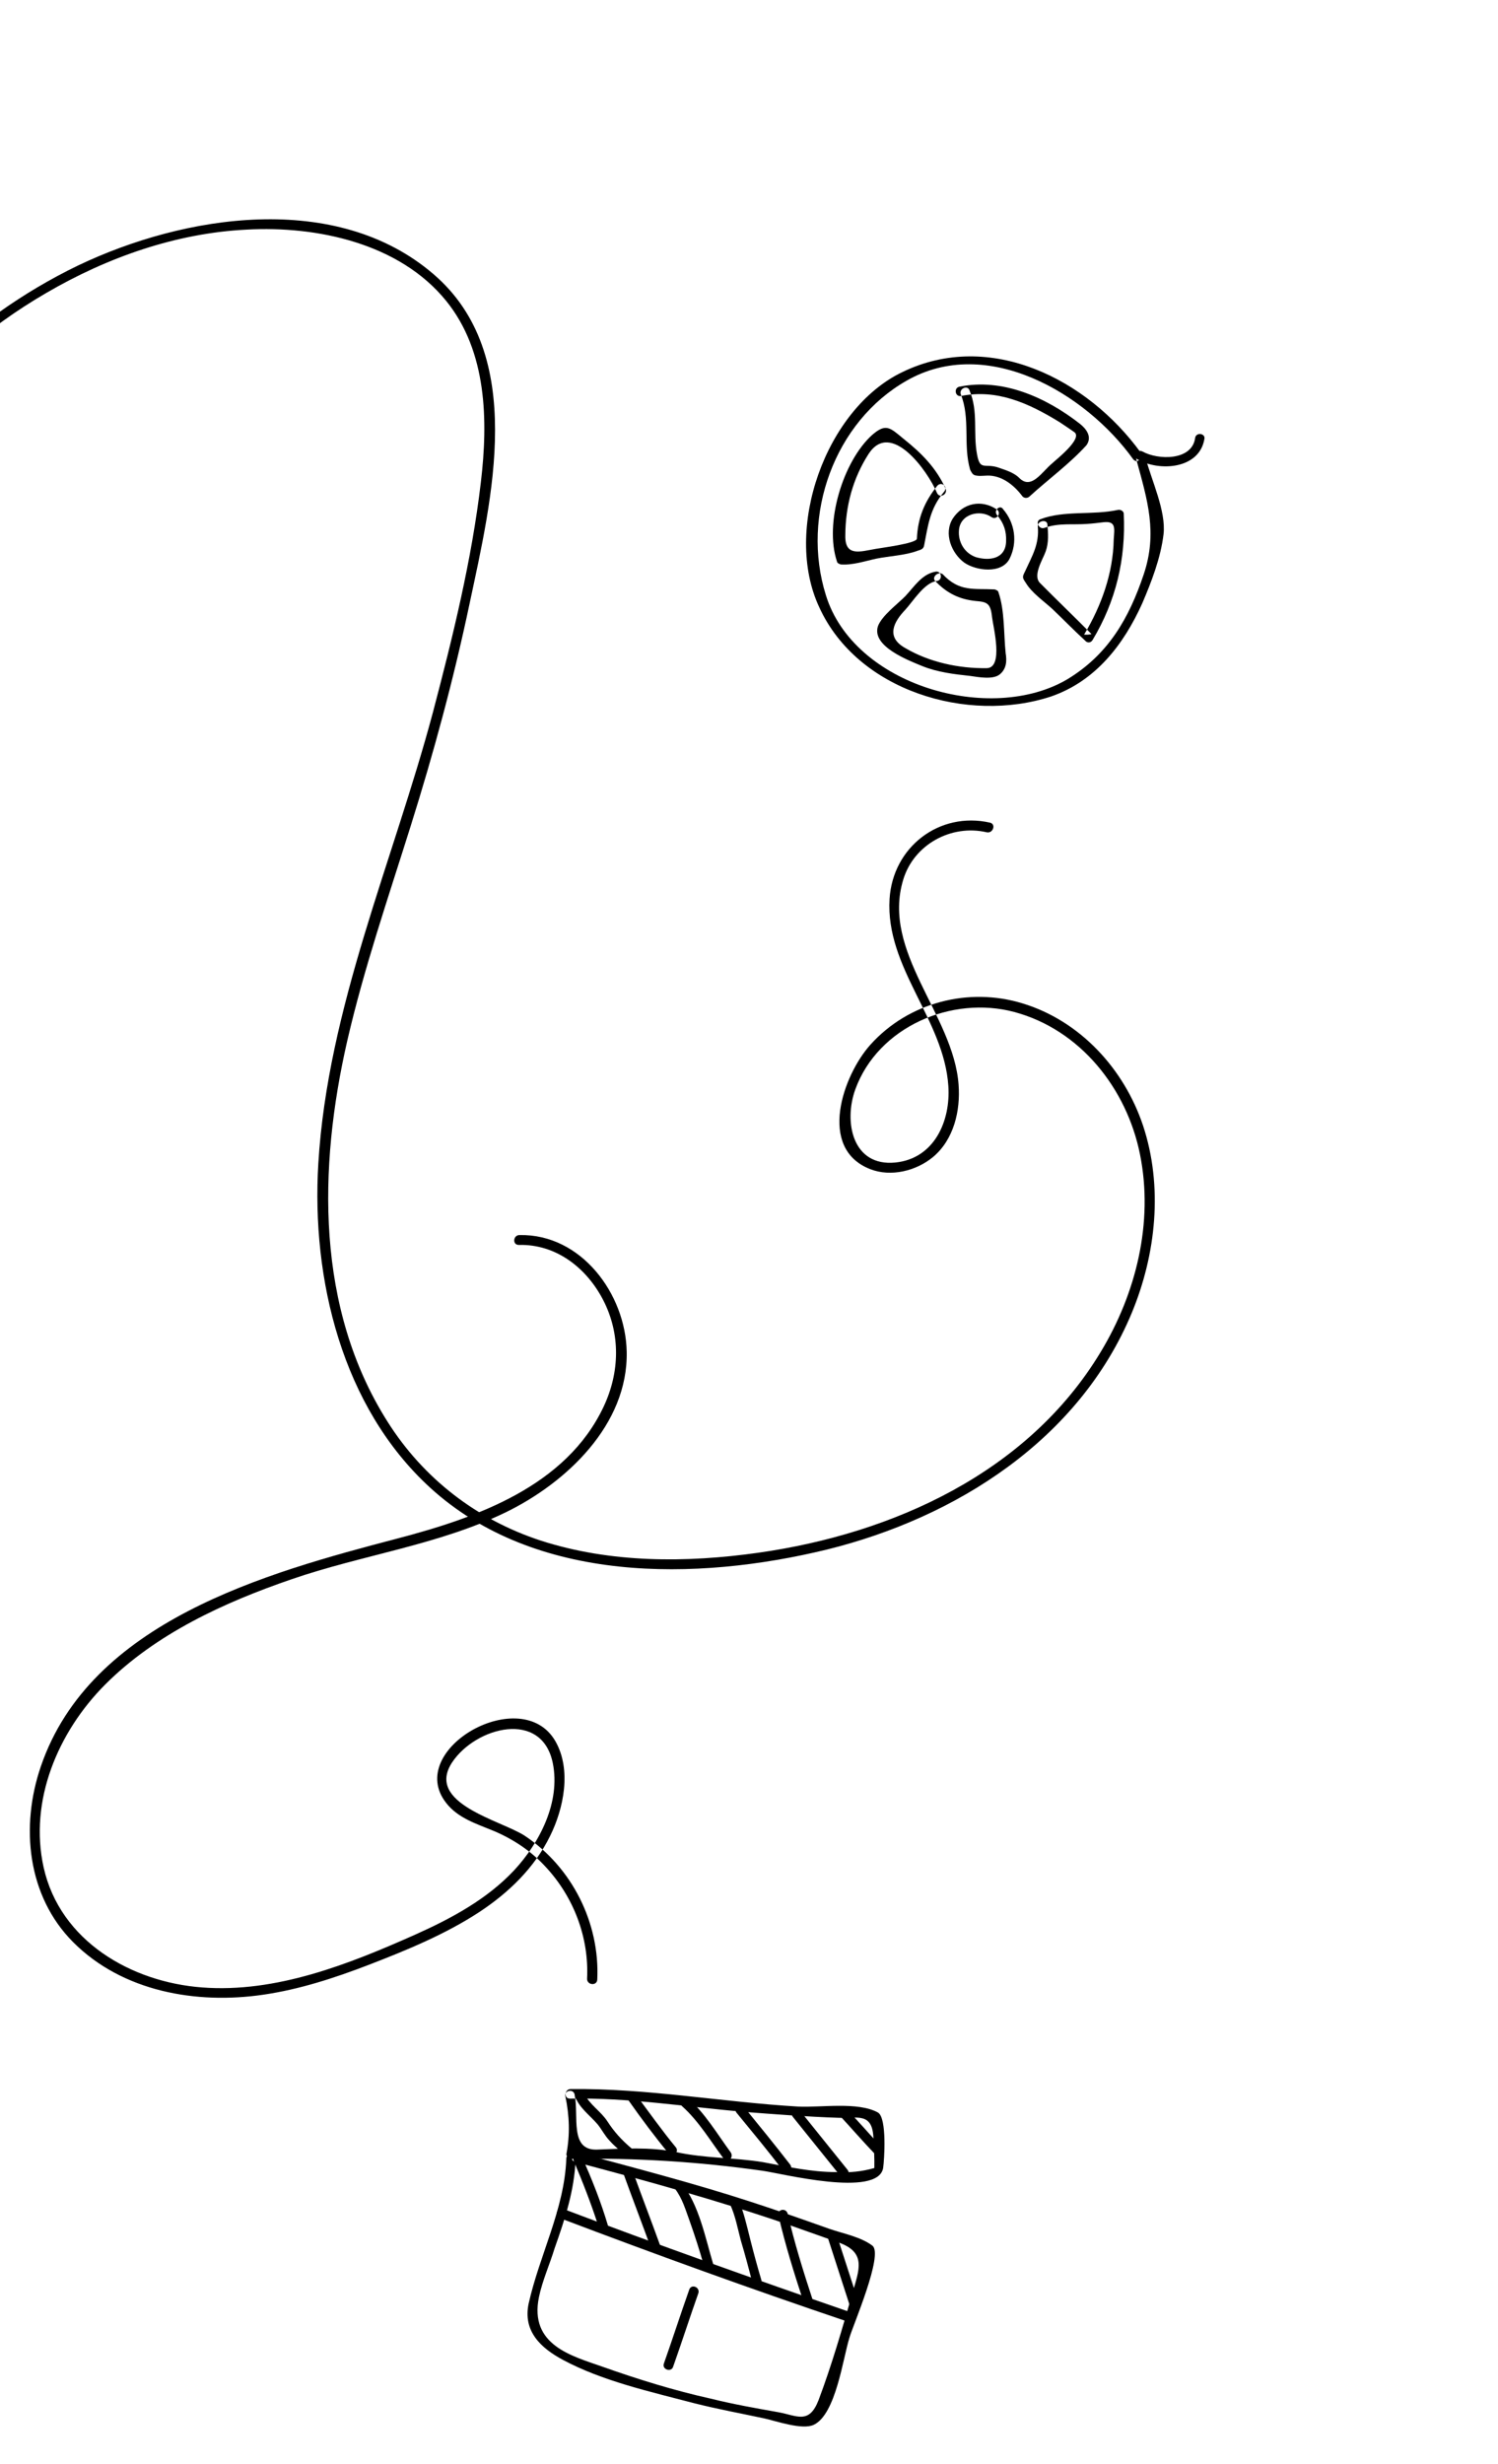 <svg width="177" height="291" viewBox="0 0 177 291" fill="none" xmlns="http://www.w3.org/2000/svg">
<g clip-path="url(#clip0_1327_21218)">
<path fill-rule="evenodd" clip-rule="evenodd" d="M-24.172 72.191C-19.422 56.489 -8.707 42.814 5.485 34.587C12.671 30.399 20.797 27.524 29.155 27.117C37.489 26.659 47.222 28.742 52.729 35.548C57.554 41.517 57.679 49.7 56.819 56.937C55.746 66.1 53.506 75.192 51.155 84.117C46.444 101.751 38.72 118.999 37.613 137.396C36.785 151.036 40.409 166.166 50.827 175.692C63.241 187.032 82.284 186.744 97.698 182.998C112.948 179.236 127.487 170.025 133.722 155.061C136.606 148.114 137.442 140.102 135.052 132.907C132.817 126.236 127.632 120.566 120.83 118.499C114.458 116.541 107.342 118.368 102.843 123.379C99.616 126.966 96.546 135.636 102.833 138.075C105.265 139.021 108.249 138.288 110.234 136.647C112.71 134.584 113.497 131.156 113.263 128.091C112.657 119.823 104.115 112.453 106.726 103.876C107.984 99.72 112.408 97.324 116.578 98.289C117.324 98.468 117.726 97.332 116.98 97.153C110.99 95.799 105.491 100.03 105.109 106.158C104.614 114.292 111.531 120.362 112.055 128.259C112.332 132.405 110.383 136.828 105.792 137.29C100.719 137.795 99.664 132.479 101.069 128.631C103.772 121.237 112.484 117.547 119.834 119.509C127.65 121.595 133.142 128.567 134.697 136.318C136.322 144.349 134.234 152.771 130.043 159.681C121.475 173.903 105.513 181.12 89.607 183.371C81.094 184.575 72.146 184.603 63.895 181.938C56.34 179.475 50.023 174.597 45.795 167.903C37.303 154.501 37.603 137.905 41.019 122.965C42.996 114.377 45.869 106.021 48.502 97.622C51.229 88.958 53.602 80.211 55.483 71.291C58.101 58.967 62.319 41.883 51.215 32.371C39.725 22.508 21.776 25.357 9.226 31.353C-3.863 37.669 -14.664 48.459 -21.178 61.449C-22.878 64.81 -24.238 68.291 -25.309 71.917C-25.524 72.522 -24.389 72.924 -24.172 72.191Z" fill="black"/>
<path fill-rule="evenodd" clip-rule="evenodd" d="M61.316 147.023C65.696 146.912 69.3 149.721 71.271 153.53C73.34 157.543 73.23 162.063 71.325 166.118C66.884 175.539 56.293 179.246 46.957 181.692C31.384 185.765 10.679 191.473 4.822 208.616C2.405 215.684 3.202 223.891 8.633 229.351C14.475 235.211 23.216 236.729 31.119 235.565C35.383 234.943 39.52 233.596 43.559 232.044C48.047 230.31 52.626 228.437 56.673 225.779C60.117 223.505 63.155 220.575 64.99 216.836C66.612 213.575 67.548 209.007 65.632 205.645C61.663 198.7 47.757 206.602 52.715 212.916C54.114 214.732 56.349 215.396 58.389 216.246C60.68 217.228 62.748 218.599 64.439 220.434C67.773 224 69.612 228.784 69.368 233.682C69.354 234.444 70.544 234.567 70.572 233.768C70.888 227.105 67.598 220.528 62.02 216.807C59.224 214.966 50.175 212.997 53.44 208.103C56.234 203.937 64.028 201.881 65.317 208.217C66.246 212.807 63.782 217.602 60.75 220.874C57.539 224.296 53.334 226.557 49.084 228.461C41.252 231.951 32.633 235.377 23.889 234.709C15.511 234.087 7.099 229.234 5.156 220.536C3.402 212.629 6.867 204.524 12.416 198.948C18.418 192.934 26.496 189.233 34.441 186.507C42.783 183.623 51.79 182.465 59.758 178.597C66.905 175.119 74.23 168.255 74.05 159.626C73.911 152.803 68.676 145.709 61.389 145.856C60.628 145.842 60.504 147.034 61.316 147.023Z" fill="black"/>
<path fill-rule="evenodd" clip-rule="evenodd" d="M134.768 53.429C128.491 44.787 116.987 38.92 106.629 43.938C97.548 48.276 92.499 62.538 96.798 71.708C101.307 81.612 114.367 85.481 124.186 82.254C129.451 80.436 132.766 76.133 134.967 71.248C136.056 68.707 137.149 65.884 137.483 63.075C137.788 60.351 136.056 56.717 135.374 54.115C135.163 53.38 134.117 53.67 134.274 54.292C135.59 59.101 136.783 62.922 135.144 67.818C133.387 73.049 130.945 77.282 126.137 80.206C117.065 85.586 100.869 80.985 97.584 70.287C94.612 60.832 98.616 49.788 107.116 44.961C116.582 39.532 128.292 46.415 133.909 54.257C134.377 54.801 135.207 54.056 134.768 53.429Z" fill="black"/>
<path fill-rule="evenodd" clip-rule="evenodd" d="M134.388 54.237C136.975 55.72 141.705 55.412 142.307 51.849C142.461 51.148 141.282 51.014 141.212 51.744C140.824 54.439 136.804 54.338 134.996 53.32C134.355 52.999 133.747 53.916 134.388 54.237Z" fill="black"/>
<path fill-rule="evenodd" clip-rule="evenodd" d="M117.812 60.831C118.61 61.775 118.929 62.737 118.878 63.947C118.812 66 116.922 66.275 115.3 65.795C113.959 65.321 113.196 64.012 113.307 62.635C113.428 60.695 115.801 60.119 117.161 61.073C117.772 61.478 118.38 60.56 117.769 60.155C115.935 58.94 113.789 59.407 112.574 61.242C111.472 63.024 112.44 65.349 113.938 66.446C115.298 67.4 118.355 67.821 119.29 65.981C120.254 64.056 119.932 61.77 118.528 60.141C118.174 59.543 117.344 60.288 117.812 60.831Z" fill="black"/>
<path fill-rule="evenodd" clip-rule="evenodd" d="M113.525 46.569C114.68 49.433 113.779 52.512 114.623 55.455C114.731 55.682 114.894 56.022 115.145 56.111C115.564 56.26 116.156 56.186 116.634 56.167C118.351 56.113 119.819 57.294 120.779 58.578C120.971 58.835 121.336 58.87 121.593 58.677C123.825 56.635 126.362 54.796 128.372 52.581C129.123 51.525 128.242 50.552 127.577 50.033C123.586 46.921 118.455 44.632 113.373 45.666C112.668 45.793 112.844 46.894 113.549 46.766C117.812 45.915 121.548 47.615 125.19 49.849C125.801 50.254 126.412 50.659 126.939 51.035C127.994 51.786 124.74 54.316 124.311 54.73C123.111 55.722 121.89 57.838 120.481 56.49C119.791 55.774 118.756 55.502 117.834 55.175C116.296 54.725 115.802 55.589 115.444 53.668C114.959 51.042 115.623 48.633 114.546 46.081C114.306 45.429 113.284 45.917 113.525 46.569Z" fill="black"/>
<path fill-rule="evenodd" clip-rule="evenodd" d="M110.734 57.381C109.207 59.296 108.441 61.196 108.339 63.614C108.328 64.177 103.987 64.717 103.479 64.82C101.674 65.125 99.833 65.795 99.881 63.263C99.89 59.773 100.767 56.496 102.65 53.575C105.284 49.599 109.587 55.559 110.718 58.225C111.043 58.907 111.98 58.389 111.74 57.737C110.633 55.269 108.894 53.52 106.761 51.821C105.155 50.497 104.687 49.954 103.058 51.359C99.596 54.477 97.377 61.81 98.895 66.313C98.92 66.51 99.171 66.6 99.339 66.659C100.715 66.768 102.215 66.261 103.542 65.975C105.066 65.665 106.98 65.588 108.396 65.051C108.82 64.918 109.131 64.839 109.196 64.39C109.663 62.006 109.867 60.096 111.507 58.127C112.11 57.491 111.223 56.799 110.734 57.381Z" fill="black"/>
<path fill-rule="evenodd" clip-rule="evenodd" d="M110.522 68.636C111.901 70.069 113.351 70.77 115.259 70.974C116.635 71.083 117.054 71.232 117.219 72.895C117.366 74.08 118.598 78.859 116.6 78.907C113.281 78.959 109.78 78.192 106.971 76.537C104.605 75.227 105.624 73.416 106.972 72.005C107.89 71.009 109.255 68.754 110.72 68.612C111.425 68.484 111.249 67.383 110.544 67.511C108.935 67.791 108.036 69.266 106.974 70.401C106.085 71.314 104.174 72.714 103.729 73.973C102.981 76.351 107.393 78.008 108.956 78.655C110.77 79.392 112.762 79.625 114.67 79.829C115.568 79.958 117.333 80.299 118.133 79.639C118.933 78.978 118.978 78.05 118.827 77.146C118.588 74.89 118.725 72.106 117.978 69.954C117.953 69.756 117.702 69.667 117.534 69.608C115.034 69.478 113.366 69.926 111.382 67.807C110.854 67.432 110.025 68.177 110.522 68.636Z" fill="black"/>
<path fill-rule="evenodd" clip-rule="evenodd" d="M122.624 62.158C122.809 64.3 121.969 65.608 121.118 67.478C120.797 68.119 120.767 68.203 121.205 68.83C121.914 70.025 123.358 71.008 124.353 71.927C125.624 73.132 126.865 74.421 128.22 75.656C128.412 75.913 128.86 75.978 129.093 75.588C131.851 70.994 133.041 66.034 132.777 60.654C132.782 60.372 132.393 60.14 132.082 60.219C129.117 60.868 125.754 60.244 122.922 61.319C122.27 61.56 122.757 62.582 123.408 62.341C125.135 61.725 126.733 62.007 128.479 61.87C129.155 61.826 129.747 61.752 130.339 61.679C131.917 61.482 131.674 62.435 131.594 63.728C131.52 67.667 130.153 71.526 128.092 74.951C128.373 74.956 128.655 74.961 128.965 74.882C126.951 72.847 124.907 70.896 122.892 68.861C121.981 67.972 123.226 66.052 123.553 65.13C123.939 64.039 123.847 62.968 123.754 61.897C123.681 61.304 122.581 61.481 122.624 62.158Z" fill="black"/>
<path fill-rule="evenodd" clip-rule="evenodd" d="M67.357 247.837C74.192 247.708 80.978 248.788 87.744 249.39C91.506 249.684 95.269 249.977 99.091 250.103C101.227 250.198 103.127 249.36 103.206 252.598C103.269 253.753 103.332 254.909 103.31 256.034C101.84 256.458 100.375 256.6 98.802 256.515C95.877 256.518 92.993 255.874 90.162 255.344C86.686 254.775 83.337 254.911 79.836 254.143C76.755 253.524 73.657 253.749 70.505 253.861C67.27 253.943 68.414 249.911 67.9 247.368C67.772 246.662 66.672 246.839 66.8 247.545C67.29 249.89 67.361 252.087 66.924 254.387C66.919 254.668 67.194 254.955 67.476 254.96C75.071 254.817 82.543 255.29 90.087 256.356C92.247 256.649 103.75 259.588 104.351 256.025C104.48 255.126 104.827 250.151 103.743 249.484C101.377 248.174 97.061 248.912 94.279 248.777C85.319 248.248 76.379 246.594 67.378 246.712C66.702 246.756 66.597 247.851 67.357 247.837Z" fill="black"/>
<path fill-rule="evenodd" clip-rule="evenodd" d="M67.978 247.68C68.544 249.013 69.682 249.794 70.618 250.881C71.14 251.537 71.464 252.219 72.016 252.792C72.622 253.478 73.287 253.997 74.006 254.629C74.588 255.118 75.195 254.201 74.614 253.712C73.451 252.733 72.57 251.76 71.777 250.536C70.985 249.311 69.649 248.555 69 247.192C68.759 246.541 67.737 247.029 67.978 247.68Z" fill="black"/>
<path fill-rule="evenodd" clip-rule="evenodd" d="M74.325 248.133C75.831 250.271 77.367 252.326 79.017 254.326C79.485 254.869 80.314 254.124 79.847 253.581C78.197 251.581 76.69 249.443 75.154 247.388C74.716 246.761 73.887 247.506 74.325 248.133Z" fill="black"/>
<path fill-rule="evenodd" clip-rule="evenodd" d="M80.613 248.754C82.549 250.478 83.966 252.868 85.502 254.922C85.941 255.549 86.77 254.805 86.332 254.177C84.742 252.009 83.27 249.506 81.251 247.752C80.639 247.347 80.032 248.265 80.613 248.754Z" fill="black"/>
<path fill-rule="evenodd" clip-rule="evenodd" d="M87.038 249.518C88.88 251.775 90.805 254.062 92.533 256.373C93.001 256.916 93.801 256.256 93.363 255.628C91.551 253.287 89.709 251.031 87.868 248.774C87.4 248.23 86.57 248.975 87.038 249.518Z" fill="black"/>
<path fill-rule="evenodd" clip-rule="evenodd" d="M93.666 249.976C95.562 252.347 97.403 254.604 99.299 256.974C99.767 257.517 100.597 256.773 100.129 256.229C98.233 253.859 96.391 251.602 94.496 249.231C94.112 248.718 93.282 249.463 93.666 249.976Z" fill="black"/>
<path fill-rule="evenodd" clip-rule="evenodd" d="M99.126 249.737C100.559 251.283 101.963 252.913 103.48 254.488C103.948 255.032 104.777 254.287 104.309 253.744C102.876 252.198 101.473 250.568 99.956 248.992C99.488 248.449 98.658 249.194 99.126 249.737Z" fill="black"/>
<path fill-rule="evenodd" clip-rule="evenodd" d="M66.914 254.949C66.689 260.912 63.747 266.29 62.458 272.065C61.778 275.317 63.906 277.298 66.523 278.697C71.2 281.202 76.885 282.46 82.062 283.82C84.833 284.518 87.579 285.018 90.296 285.603C91.697 285.909 94.797 287.007 96.159 286.357C98.77 285.109 99.597 278.51 100.375 276.048C100.796 274.592 104.412 266.242 103.082 265.205C101.668 264.138 99.538 263.761 97.945 263.198C94.844 262.1 91.827 261.032 88.697 260.018C82.017 257.842 75.104 256.055 68.305 254.215C67.605 254.061 67.249 255.068 67.919 255.305C76.37 257.542 84.707 259.833 92.95 262.656C94.961 263.368 97.056 264.11 99.068 264.822C102.42 266.009 101.51 268.047 100.727 270.791C99.523 274.991 98.289 279.275 96.721 283.44C95.597 286.346 94.183 285.279 91.969 284.873C89.306 284.402 86.644 283.932 83.957 283.264C79.672 282.313 75.422 280.998 71.232 279.514C67.628 278.238 62.505 276.991 63.682 271.271C64.084 269.336 64.964 267.382 65.534 265.507C66.811 261.899 67.856 258.682 68.008 255.054C68.079 254.323 66.9 254.189 66.914 254.949Z" fill="black"/>
<path fill-rule="evenodd" clip-rule="evenodd" d="M66.135 261.943C77.36 266.201 88.644 270.29 99.934 274.098C100.604 274.335 100.99 273.245 100.32 273.007C88.976 269.086 77.662 265.08 66.521 260.853C65.851 260.615 65.465 261.706 66.135 261.943Z" fill="black"/>
<path fill-rule="evenodd" clip-rule="evenodd" d="M81.443 270.383C80.403 273.32 79.477 276.202 78.438 279.138C78.2 279.809 79.29 280.195 79.527 279.524C80.567 276.587 81.493 273.705 82.532 270.769C82.686 270.068 81.68 269.712 81.443 270.383Z" fill="black"/>
<path fill-rule="evenodd" clip-rule="evenodd" d="M67.781 255.162C68.858 257.715 69.851 260.238 70.701 262.899C70.942 263.55 72.042 263.373 71.801 262.722C70.981 259.977 69.934 257.34 68.773 254.758C68.562 254.022 67.54 254.51 67.781 255.162Z" fill="black"/>
<path fill-rule="evenodd" clip-rule="evenodd" d="M73.658 256.677C74.754 259.708 75.934 262.769 77.03 265.801C77.27 266.452 78.292 265.964 78.051 265.313C76.955 262.281 75.775 259.22 74.68 256.189C74.439 255.537 73.417 256.025 73.658 256.677Z" fill="black"/>
<path fill-rule="evenodd" clip-rule="evenodd" d="M79.727 258.447C80.633 259.617 81.001 260.975 81.483 262.278C82.097 264.006 82.681 265.818 83.182 267.6C83.423 268.252 84.523 268.075 84.282 267.423C83.329 264.254 82.614 260.413 80.527 257.786C80.172 257.188 79.343 257.933 79.727 258.447Z" fill="black"/>
<path fill-rule="evenodd" clip-rule="evenodd" d="M86.245 260.283C86.894 261.646 87.173 263.255 87.541 264.613C88.017 266.198 88.464 267.867 88.857 269.422C89.068 270.157 90.114 269.867 89.957 269.245C89.48 267.66 89.034 265.991 88.641 264.436C88.249 262.881 87.886 261.242 87.266 259.795C86.912 259.198 85.89 259.686 86.245 260.283Z" fill="black"/>
<path fill-rule="evenodd" clip-rule="evenodd" d="M91.984 261.654C92.764 265.045 93.825 268.442 94.915 271.755C95.156 272.406 96.256 272.229 96.015 271.578C94.925 268.265 93.864 264.868 93.084 261.477C92.902 260.657 91.773 260.918 91.984 261.654Z" fill="black"/>
<path fill-rule="evenodd" clip-rule="evenodd" d="M97.786 264.181C98.69 266.956 99.54 269.617 100.444 272.391C100.684 273.043 101.785 272.866 101.544 272.214C100.64 269.44 99.79 266.779 98.886 264.004C98.675 263.268 97.575 263.445 97.786 264.181Z" fill="black"/>
</g>
<defs>
<clipPath id="clip0_1327_21218">
<rect width="187.586" height="241.182" fill="white" transform="translate(0 0.146) rotate(19.495)"/>
</clipPath>
</defs>
</svg>
